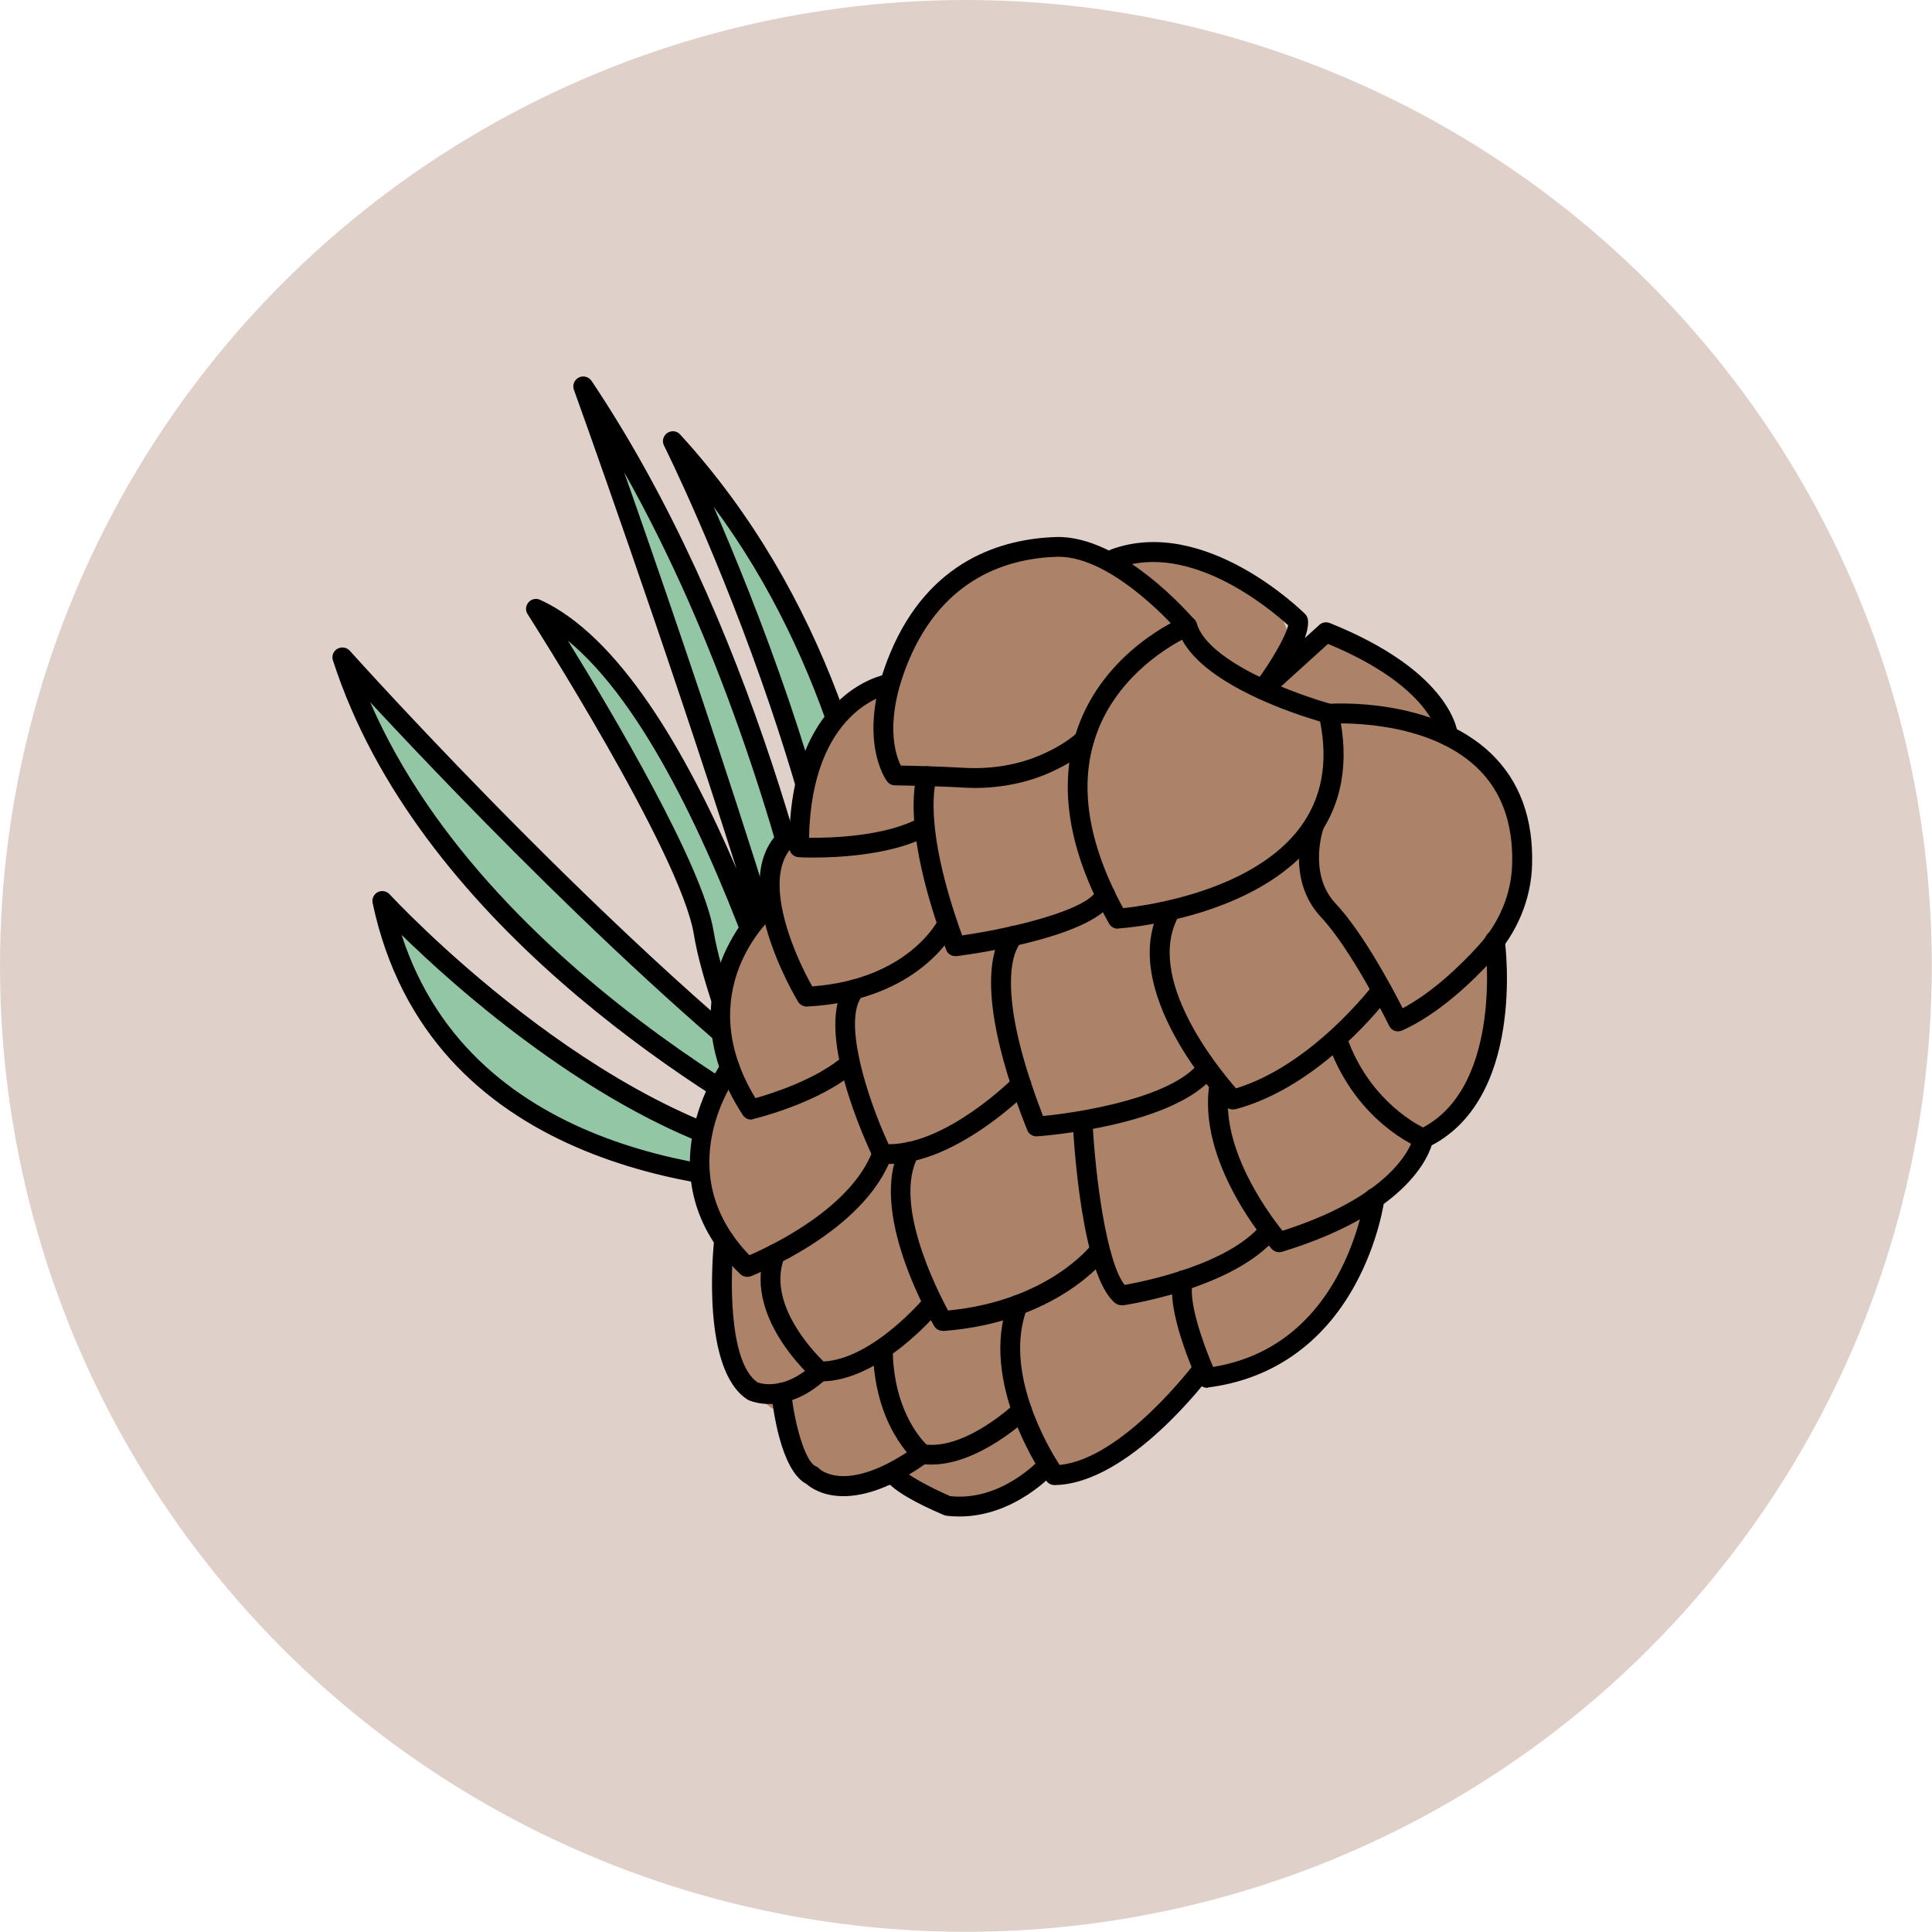 <?xml version="1.0" encoding="utf-8"?>
<!-- Generator: Adobe Illustrator 26.2.1, SVG Export Plug-In . SVG Version: 6.00 Build 0)  -->
<svg version="1.1" id="Layer_1" xmlns="http://www.w3.org/2000/svg" xmlns:xlink="http://www.w3.org/1999/xlink" x="0px" y="0px"
	 viewBox="0 0 102.71 102.71" style="enable-background:new 0 0 102.71 102.71;" xml:space="preserve">
<style type="text/css">
	.st0{fill:#F3E1D7;}
	.st1{fill:#E5D4CF;}
	.st2{fill:#C2D4C5;}
	.st3{fill:#E0D0CA;}
	.st4{fill:#E2EFDA;}
	.st5{fill:#F4EDD7;}
	.st6{fill:#E5DFDC;}
	.st7{fill:#FFF2D8;}
	.st8{fill:#F7F5D5;}
	.st9{fill:#DBD5E0;}
	.st10{fill:#EFC7AC;}
	.st11{fill:#EED5BE;}
	.st12{fill:#EFDED0;}
	.st13{fill:#CFE4CA;}
	.st14{fill:#F6ECC6;}
	.st15{fill:#D0DDC7;}
	.st16{fill:#E3E8C8;}
	.st17{fill:#D6DCE5;}
	.st18{fill:#E9D5C8;}
	.st19{fill:#EFD4BF;}
	.st20{fill:#F7E4C1;}
	.st21{fill:#F2DDE4;}
	.st22{fill:#DFDAE9;}
	.st23{fill:#F7F0C1;}
	.st24{fill:#FFF8D8;}
	.st25{fill:#F0E1E7;}
	.st26{fill:#E8D0D3;}
	.st27{fill:#DCD2CB;}
	.st28{fill:#DBD9B9;}
	.st29{fill:#D2DBD2;}
	.st30{fill:#DBD4C0;}
	.st31{fill:#EFD9CA;}
	.st32{fill:#EFF3C6;}
	.st33{fill:#DDD2C8;}
	.st34{fill:#F2F1C7;}
	.st35{fill:#C2DBC4;}
	.st36{fill:#FFE4B8;}
	.st37{fill:#AED2B2;}
	.st38{fill:#FFD489;}
	.st39{fill:#D1E8C5;}
	.st40{fill:#57B675;}
	.st41{fill:#95CC8F;}
	.st42{fill:#FDE3E0;}
	.st43{fill:#F4DE5C;}
	.st44{fill:#EFB5AF;}
	.st45{fill:#9FD3A2;}
	.st46{fill:#78C184;}
	.st47{fill:#FEF7BC;}
	.st48{fill:#FFFFFF;}
	.st49{fill:#A7D2AB;}
	.st50{fill:#F7E783;}
	.st51{fill:#EEEEBE;}
	.st52{fill:#A8BF7B;}
	.st53{fill:#82B183;}
	.st54{fill:#D3DB82;}
	.st55{fill:#E2D6C0;}
	.st56{fill:#D6B074;}
	.st57{fill:#E5D17A;}
	.st58{fill:#EACEDD;}
	.st59{fill:#91BF7A;}
	.st60{fill:#F49AC1;}
	.st61{fill:#67C076;}
	.st62{fill:#8CBF99;}
	.st63{fill:#A5A5A5;}
	.st64{fill:none;}
	.st65{fill:#C2C1C0;}
	.st66{fill:#DDCD80;}
	.st67{fill:#FDD9C0;}
	.st68{fill:#E9EA79;}
	.st69{fill:#70A36C;}
	.st70{fill:#4CA446;}
	.st71{fill:#FBB783;}
	.st72{fill:#A88A5D;}
	.st73{fill:#F4ECC9;}
	.st74{fill:#A3CA61;}
	.st75{fill:#F4E382;}
	.st76{fill:#BF4D31;}
	.st77{fill:#BDD16A;}
	.st78{fill:#829E71;}
	.st79{fill:#AA675F;}
	.st80{fill:#FED39D;}
	.st81{fill:#F6B584;}
	.st82{fill:#F9AD82;}
	.st83{fill:#BFB279;}
	.st84{fill:#91B0A1;}
	.st85{fill:#B7B77D;}
	.st86{fill:#9D834A;}
	.st87{fill:#B7BD63;}
	.st88{fill:#DBD1CA;}
	.st89{fill:#8CA15E;}
	.st90{fill:#C38762;}
	.st91{fill:#E07C88;}
	.st92{fill:none;stroke:#000000;stroke-width:2;stroke-linecap:round;stroke-linejoin:round;stroke-miterlimit:10;}
	.st93{fill:#DCD586;}
	.st94{fill:#DD8A98;}
	.st95{fill:#E8B3C1;}
	.st96{fill:#F9EEC0;}
	.st97{fill:#F7EBBF;}
	.st98{fill:#FCE67A;}
	.st99{fill:#CAD1BF;}
	.st100{fill:#725D42;}
	.st101{fill:#6D894D;}
	.st102{fill:#ECE0CC;}
	.st103{fill:#917F61;}
	.st104{fill:#A09078;}
	.st105{fill:#E5CDA1;}
	.st106{fill:#A8C967;}
	.st107{fill:#FEF293;}
	.st108{fill:#DDC457;}
	.st109{fill:#E2E2B3;}
	.st110{fill:#967657;}
	.st111{fill:#C57E2C;}
	.st112{fill:#83B16A;}
	.st113{fill:#5E9C42;}
	.st114{fill:#CCD56C;}
	.st115{fill:#F8EF74;}
	.st116{fill:#6BB18A;}
	.st117{fill:#65AD84;}
	.st118{fill:#B1DAAC;}
	.st119{fill:#B7A6D1;}
	.st120{fill:#F4F1D4;}
	.st121{fill:#E8CDD6;}
	.st122{fill:#E39FAF;}
	.st123{fill:#9DB87E;}
	.st124{fill:#FDD0A7;}
	.st125{fill:#F7A168;}
	.st126{fill:#FFCE6E;}
	.st127{fill:#CC915B;}
	.st128{fill:#EDB28A;}
	.st129{fill:#89786E;}
	.st130{fill:#9FCC87;}
	.st131{fill:#EFD0D0;}
	.st132{fill:#7D9E74;}
	.st133{fill:#F59188;}
	.st134{fill:#F1ECCB;}
	.st135{fill:#9BC44D;}
	.st136{fill:#F7EF79;}
	.st137{fill:#659B7B;}
	.st138{fill:#8699BF;}
	.st139{fill:#AF9B7B;}
	.st140{fill:#BED379;}
	.st141{fill:#80AD54;}
	.st142{fill:#84AA6D;}
	.st143{fill:#B6D8A0;}
	.st144{fill:#F4DB72;}
	.st145{fill:#8DC983;}
	.st146{fill:#E5B17E;}
	.st147{fill:#D1A47C;}
	.st148{fill:#C5A07D;}
	.st149{fill:#EFB678;}
	.st150{fill:#68B27C;}
	.st151{fill:#EECE98;}
	.st152{fill:#EDA07A;}
	.st153{fill:#EF9E63;}
	.st154{fill:#8F8175;}
	.st155{fill:#86B287;}
	.st156{fill:#EBC992;}
	.st157{fill:#EFC8AD;}
	.st158{fill:#C0AFCE;}
	.st159{fill:#6CAA63;}
	.st160{fill:#A8D096;}
	.st161{fill:#C4C4C4;}
	.st162{fill:#F2F2B2;}
	.st163{fill:#94AB90;}
	.st164{fill:#AF8B72;}
	.st165{fill:#94AC91;}
	.st166{fill:#FFE3A6;}
	.st167{fill:#A0847A;}
	.st168{fill:#F9EFD8;}
	.st169{fill:#FBEAC2;}
	.st170{fill:#ADC9A1;}
	.st171{fill:#E5D99E;}
	.st172{fill:#97BF8E;}
	.st173{fill:#99CF8B;}
	.st174{fill:#B2D9A2;}
	.st175{fill:#93C6A5;}
	.st176{fill:#AC8269;}
	.st177{fill:#8E7E62;}
	.st178{fill:#639170;}
	.st179{fill:#BB8D72;}
	.st180{fill:#A08E82;}
	.st181{fill:#80B28C;}
	.st182{fill:#7C5A40;}
	.st183{fill:#E2BA9C;}
	.st184{fill:#F7D9CD;}
	.st185{fill:#EDB38C;}
	.st186{fill:#77685E;}
	.st187{fill:#8DC893;}
	.st188{fill:#DDC6BF;}
	.st189{fill:#D3BFBA;}
	.st190{fill:#9C6A51;}
	.st191{fill:#AD8977;}
	.st192{fill:#AA755E;}
	.st193{fill:#EFD5E7;}
	.st194{fill:#E5A8CC;}
	.st195{fill:#996E82;}
	.st196{fill:#A4C49B;}
	.st197{fill:#D9E8F3;}
	.st198{fill:#B9CFE9;}
	.st199{fill:#8FADD8;}
	.st200{fill:#F4E4EA;}
	.st201{fill:#EFCEDA;}
	.st202{fill:#D8A7B5;}
	.st203{fill:#E5F2E6;}
	.st204{fill:#D0E9D4;}
	.st205{fill:#ACD1B4;}
	.st206{fill:#F4EFD4;}
	.st207{fill:#F7F5DB;}
	.st208{fill:#EFEFAD;}
	.st209{fill:#F7F6DB;}
	.st210{fill:#EFEFAE;}
	.st211{fill:#DBF0EE;}
	.st212{fill:#FCEDD7;}
	.st213{fill:#D3C4B4;}
	.st214{fill:#7D6853;}
	.st215{fill:#ECE9DE;}
	.st216{fill:#A08E77;}
	.st217{fill:#F3E2D4;}
	.st218{fill:#D6A87B;}
	.st219{fill:#DDB690;}
	.st220{fill:#F0CA6F;}
	.st221{fill:#F0D7A0;}
	.st222{fill:#F7DA9F;}
	.st223{fill:#DFEDF3;}
	.st224{fill:#92C2E8;}
	.st225{fill:#C1DDED;}
	.st226{fill:#8DD5E3;}
	.st227{fill:#B8E2E0;}
	.st228{fill:#ADDCF6;}
</style>
<circle class="st3" cx="51.35" cy="51.35" r="51.35"/>
<g>
	<g>
		<path class="st175" d="M46.62,62.84c0,0-22.59,2.51-26.29-14.93c0,0,12.95,14.14,25.1,14c0,0-21.67-9.78-27.22-26.95
			c0,0,15.72,17.57,27.48,25.76"/>
		<path d="M43.88,63.47c-6.27,0-21.11-1.51-24.07-15.46c-0.05-0.23,0.06-0.47,0.27-0.58c0.21-0.11,0.47-0.06,0.63,0.11
			c0.12,0.13,11.15,12.04,22.15,13.65c-5.81-3.12-20.7-12.27-25.16-26.08c-0.08-0.24,0.02-0.5,0.24-0.62
			c0.22-0.12,0.49-0.08,0.66,0.11C18.76,34.78,34.42,52.23,46,60.29c0.24,0.17,0.3,0.49,0.13,0.73s-0.5,0.3-0.73,0.13
			c-9.31-6.48-21.19-18.94-25.72-23.82c6.6,15.19,25.77,24,25.97,24.09c0.23,0.1,0.35,0.35,0.3,0.59c-0.03,0.16-0.13,0.28-0.27,0.36
			c0.54-0.03,0.85-0.06,0.88-0.06c0.29-0.03,0.55,0.18,0.58,0.47c0.03,0.29-0.18,0.55-0.47,0.58
			C46.63,63.36,45.56,63.47,43.88,63.47z M21.35,49.7c3.82,11.82,17.67,12.8,23.06,12.72c-4.9-0.25-10.41-2.61-16.4-7.04
			C25.11,53.24,22.75,51.07,21.35,49.7z"/>
	</g>
	<g>
		<path class="st175" d="M47.25,66.12c0,0,4.1-25.63-11.49-42.67c0,0,11.82,23.58,10.17,41.42c0,0-2.51-25.76-14.93-44.33
			c0,0,12.49,34.68,13.54,43.73c0,0-6.54-27.55-16.05-31.91c0,0,8.19,12.75,8.92,17.24s5.28,14.34,5.28,14.34"/>
		<path d="M47.25,66.65c-0.03,0-0.06,0-0.08-0.01c-0.29-0.05-0.48-0.32-0.44-0.6c0.04-0.24,3.42-22.59-8.79-39.1
			c1.1,2.52,2.59,6.16,4.02,10.36c2.53,7.46,5.35,18.31,4.49,27.62c-0.03,0.27-0.25,0.48-0.52,0.48c0,0,0,0,0,0
			c-0.27,0-0.5-0.21-0.52-0.48c-0.02-0.24-2.26-22.11-12.23-39.82c3.46,9.84,11.06,32.03,11.89,39.11c0.03,0.28-0.16,0.53-0.43,0.58
			c-0.28,0.05-0.54-0.13-0.6-0.4c-0.06-0.25-5.7-23.64-13.85-30.33c2.34,3.79,7.18,11.95,7.75,15.46c0.71,4.37,5.2,14.1,5.24,14.2
			c0.12,0.26,0.01,0.58-0.26,0.7c-0.26,0.12-0.58,0.01-0.7-0.26c-0.19-0.4-4.6-9.96-5.33-14.47c-0.7-4.33-8.76-16.91-8.84-17.04
			c-0.13-0.2-0.11-0.45,0.05-0.63c0.15-0.18,0.41-0.23,0.62-0.13c4.15,1.9,7.72,7.96,10.44,14.31c-3.85-12.13-8.57-25.27-8.65-25.48
			c-0.09-0.25,0.02-0.53,0.26-0.65c0.24-0.12,0.53-0.04,0.68,0.18c8.47,12.66,12.37,28.79,14,37.77
			c-0.52-7.28-2.58-14.79-4.47-20.38c-2.71-8-5.65-13.9-5.68-13.95c-0.12-0.24-0.04-0.52,0.17-0.67c0.22-0.15,0.51-0.12,0.69,0.08
			c15.58,17.03,11.67,42.85,11.63,43.11C47.73,66.47,47.5,66.65,47.25,66.65z"/>
	</g>
	<g>
		<path class="st176" d="M77.6,38.97c-1.75-1.07-1.97-3.07-3.77-4.15c-1.48-0.89-3.46-1-5.01-0.2c-0.08,0.04-0.17,0.09-0.27,0.14
			c0.07-0.71-0.09-1.46-0.58-2.18c-1.16-1.69-3.06-2.62-5.07-2.88c-2.23-0.28-4.86-0.41-7.1-0.3c-3.73,0.18-7.24,2.72-8.55,6.24
			c-0.11,0.3-0.28,0.68-0.35,1.03c-0.65,0.15-1.47,0.7-1.88,1.03c-1.8,1.46-1.94,3.44-2.52,5.48c-0.45,1.57-1.38,2.7-1.72,4.39
			c-0.33,1.64-1.42,2.76-2.06,4.3c-0.83,1.99-0.52,3.55-0.1,5.58c0,0.01,0.03,0.31,0.08,0.51c-0.16,0.26-0.42,0.83-0.46,0.9
			c-0.56,1.1-0.75,2.18-0.7,3.4c0.1,2.17,1.33,4.02,1.21,6.2c-0.11,2.12-0.13,4.22,1.56,5.79c0.29,0.27,0.68,0.66,1.08,0.79
			c-0.21,0.6,0.57,1.96,0.89,2.42c1.47,2.13,3.15,1.1,5.14,1.52c2.13,0.44,3.48,1.67,5.81,0.87c0.74-0.25,1.64-0.77,2.17-1.43
			c0.09,0.01,0.18,0.02,0.26,0.02c2.41,0.19,4.54-1.89,6.14-3.43c0.42-0.41,0.83-0.83,1.23-1.26c0.18-0.2,0.37-0.4,0.55-0.59
			c0.08-0.09,0.16-0.16,0.23-0.23c0.28,0.09,0.68,0.18,0.84,0.18c0.71-0.01,1.3-0.13,1.97-0.35c2.16-0.7,3.73-2.3,4.76-4.28
			c0.85-1.62,1.19-3.49,1.93-5.15c0.59-0.24,1.12-0.62,1.5-1.13c0.12-0.17,0.63-1.25,0.74-1.69c0.46-0.25,1.42-0.93,1.62-1.13
			c1.25-1.2,1.89-2.86,2.14-4.54c0.12-0.83,0.08-1.67,0.06-2.51c-0.03-1.16,0.3-1.92,0.71-2.98C81.52,45.56,81.24,41.21,77.6,38.97z
			"/>
	</g>
	<g>
		<g>
			<path d="M59.42,49.37c-0.19,0-0.37-0.1-0.46-0.27c-2.16-3.85-2.73-7.32-1.69-10.34c1.45-4.19,5.47-5.89,5.64-5.96
				c0.14-0.06,0.29-0.05,0.43,0.01c0.13,0.06,0.24,0.18,0.28,0.33c0.61,2.09,5.38,3.8,7.16,4.29c0.19,0.05,0.33,0.2,0.38,0.39
				c0.6,2.66,0.2,4.95-1.2,6.81c-3.15,4.21-10.21,4.71-10.5,4.73C59.44,49.37,59.43,49.37,59.42,49.37z M62.84,34.01
				c-1.05,0.56-3.57,2.17-4.58,5.11c-0.91,2.64-0.42,5.72,1.45,9.16c1.4-0.15,6.91-0.95,9.4-4.28c1.15-1.54,1.51-3.43,1.07-5.64
				C68.82,37.96,64.14,36.44,62.84,34.01z"/>
		</g>
		<g>
			<path d="M74.32,54.83c-0.2,0-0.38-0.11-0.47-0.3c-0.02-0.04-1.97-4.01-3.62-5.77c-1.93-2.06-0.91-4.95-0.87-5.08
				c0.1-0.27,0.4-0.42,0.68-0.32c0.27,0.1,0.42,0.4,0.32,0.68c-0.01,0.02-0.84,2.42,0.65,4c1.43,1.52,2.98,4.42,3.56,5.56
				c1.58-0.84,3.05-2.25,4.03-3.33c1.11-1.22,1.75-2.76,1.79-4.33c0.06-2.15-0.56-3.88-1.86-5.12c-2.79-2.68-7.79-2.35-7.84-2.35
				c-0.3,0.02-0.54-0.2-0.56-0.49c-0.02-0.29,0.2-0.54,0.49-0.56c0.22-0.02,5.52-0.36,8.65,2.64c1.52,1.46,2.25,3.45,2.18,5.91
				c-0.05,1.83-0.79,3.61-2.07,5.01c-1.14,1.25-2.91,2.93-4.83,3.8C74.47,54.81,74.39,54.83,74.32,54.83z"/>
		</g>
		<g>
			<path d="M75.66,61.06c-0.07,0-0.13-0.01-0.2-0.04c-0.13-0.05-3.3-1.35-4.8-5.38c-0.1-0.27,0.04-0.58,0.31-0.68
				c0.27-0.1,0.58,0.04,0.68,0.31c1.12,3.01,3.32,4.32,4,4.67c4.28-2.28,3.32-9.8,3.3-9.87c-0.04-0.29,0.16-0.55,0.45-0.59
				c0.29-0.04,0.55,0.16,0.59,0.45c0.05,0.35,1.12,8.61-4.12,11.08C75.81,61.05,75.74,61.06,75.66,61.06z"/>
		</g>
		<g>
			<path d="M65.53,58.98c-0.14,0-0.28-0.06-0.38-0.16c-0.24-0.25-5.89-6.29-3.39-10.67c0.14-0.25,0.47-0.34,0.72-0.2
				c0.25,0.14,0.34,0.47,0.2,0.72c-1.87,3.28,2.06,8.08,3.03,9.19c4.1-1.26,7.28-5.5,7.32-5.54c0.17-0.23,0.5-0.28,0.74-0.11
				c0.23,0.17,0.28,0.5,0.11,0.74c-0.15,0.2-3.61,4.8-8.2,6.02C65.62,58.97,65.57,58.98,65.53,58.98z"/>
		</g>
		<g>
			<path d="M68,66.57c-0.15,0-0.29-0.06-0.4-0.18c-0.16-0.19-4.02-4.61-3.29-8.84c0.05-0.29,0.32-0.48,0.61-0.43
				c0.29,0.05,0.48,0.32,0.43,0.61c-0.55,3.2,2.05,6.73,2.83,7.7c6.35-2.02,6.96-4.95,6.96-4.98c0.05-0.28,0.32-0.48,0.61-0.43
				c0.28,0.05,0.48,0.31,0.43,0.6c-0.02,0.15-0.65,3.68-8.03,5.93C68.1,66.56,68.05,66.57,68,66.57z"/>
		</g>
		<g>
			<path d="M59.62,69.39c-0.12,0-0.24-0.04-0.34-0.12c-1.78-1.47-2.2-8.65-2.24-9.46c-0.01-0.29,0.21-0.54,0.5-0.55
				c0.28-0.01,0.54,0.21,0.55,0.5c0.14,2.75,0.73,7.34,1.7,8.55c1.11-0.2,5.51-1.09,7.28-3.22c0.19-0.22,0.52-0.26,0.74-0.07
				c0.22,0.19,0.25,0.52,0.07,0.74c-2.29,2.75-7.96,3.6-8.2,3.64C59.67,69.39,59.65,69.39,59.62,69.39z"/>
		</g>
		<g>
			<path d="M64.17,73.78c-0.2,0-0.39-0.12-0.48-0.31c-0.18-0.39-1.76-3.9-1.3-5.55c0.08-0.28,0.37-0.44,0.65-0.37
				c0.28,0.08,0.44,0.37,0.37,0.65c-0.25,0.89,0.48,3.07,1.08,4.47c2.87-0.47,5.09-2.09,6.59-4.8c1.19-2.15,1.47-4.23,1.47-4.25
				c0.04-0.29,0.3-0.5,0.59-0.46c0.29,0.04,0.49,0.3,0.46,0.59c-0.01,0.09-0.3,2.27-1.58,4.59c-1.72,3.12-4.41,4.99-7.79,5.42
				C64.22,73.78,64.2,73.78,64.17,73.78z"/>
		</g>
		<g>
			<path d="M51.82,41.89c-0.2,0-0.4-0.01-0.6-0.02c-1.56-0.09-3.63-0.12-3.65-0.12c-0.16,0-0.31-0.08-0.41-0.21
				c-0.07-0.09-1.7-2.35,0.17-6.83c2.06-4.93,5.94-6.07,8.82-6.16c3.49-0.1,7.2,4.22,7.36,4.41c0.19,0.22,0.16,0.55-0.06,0.74
				c-0.22,0.19-0.55,0.16-0.74-0.06c-0.03-0.04-3.47-4.04-6.42-4.04c-0.03,0-0.07,0-0.1,0c-2.58,0.08-6.03,1.1-7.88,5.52
				c-1.33,3.19-0.71,5-0.42,5.58c0.63,0.01,2.16,0.05,3.39,0.12c1.48,0.08,2.93-0.17,4.18-0.74c0.74-0.33,1.36-0.72,1.84-1.15
				c0.22-0.19,0.55-0.17,0.74,0.05c0.19,0.22,0.17,0.55-0.05,0.74c-0.56,0.5-1.27,0.94-2.1,1.32C54.66,41.6,53.26,41.89,51.82,41.89
				z"/>
		</g>
		<g>
			<path d="M50.79,50.83c-0.22,0-0.42-0.13-0.49-0.34c-2.54-6.79-1.55-9.33-1.5-9.43c0.11-0.27,0.42-0.4,0.69-0.28
				c0.27,0.11,0.39,0.42,0.29,0.68c-0.02,0.05-0.79,2.3,1.37,8.27c2.81-0.41,6.65-1.37,7.14-2.39c0.13-0.26,0.44-0.37,0.7-0.25
				c0.26,0.13,0.37,0.44,0.25,0.7c-0.95,1.97-7.14,2.88-8.37,3.04C50.83,50.83,50.81,50.83,50.79,50.83z"/>
		</g>
		<g>
			<path d="M43.24,45.59c-0.45,0-0.73-0.01-0.78-0.02c-0.28-0.01-0.5-0.24-0.5-0.52c-0.06-8.16,4.95-9.17,5.16-9.2
				c0.28-0.05,0.56,0.14,0.61,0.43c0.05,0.29-0.14,0.56-0.42,0.61c-0.18,0.03-4.16,0.88-4.3,7.65c1.16,0.01,4.07-0.07,5.87-1.06
				c0.26-0.14,0.58-0.05,0.72,0.21c0.14,0.26,0.05,0.58-0.21,0.72C47.48,45.45,44.61,45.59,43.24,45.59z"/>
		</g>
		<g>
			<path d="M55.1,60.41c-0.21,0-0.41-0.13-0.49-0.33c-3.43-8.63-1.28-10.56-1.02-10.76c0.23-0.17,0.56-0.13,0.74,0.11
				c0.17,0.23,0.13,0.55-0.09,0.73c-0.06,0.06-1.65,1.77,1.21,9.17c2.15-0.21,6.9-1.01,8.31-2.85c0.18-0.23,0.51-0.27,0.74-0.1
				c0.23,0.18,0.28,0.51,0.1,0.74c-2.1,2.74-9.16,3.27-9.46,3.29C55.12,60.41,55.11,60.41,55.1,60.41z"/>
		</g>
		<g>
			<path d="M42.88,53.51c-0.18,0-0.36-0.1-0.45-0.25c-0.17-0.28-4.15-6.99-0.54-9.41c0.24-0.16,0.57-0.1,0.73,0.14
				c0.16,0.24,0.1,0.57-0.14,0.73c-2.2,1.47-0.37,5.83,0.7,7.72c5.14-0.39,6.7-3.53,6.71-3.56c0.12-0.26,0.44-0.37,0.7-0.25
				c0.26,0.13,0.37,0.44,0.25,0.7c-0.08,0.16-1.91,3.87-7.93,4.18C42.9,53.51,42.89,53.51,42.88,53.51z"/>
		</g>
		<g>
			<path d="M47.24,61.88c-0.13,0-0.26-0.01-0.38-0.01c-0.19-0.01-0.35-0.13-0.43-0.3c-0.34-0.71-3.29-7.02-1.39-9.31
				c0.19-0.22,0.52-0.26,0.74-0.07c0.22,0.19,0.26,0.52,0.07,0.74c-1.07,1.29,0.24,5.41,1.39,7.9c0,0,0.01,0,0.01,0
				c3.11,0,6.63-3.52,6.66-3.56c0.21-0.21,0.54-0.21,0.75,0c0.21,0.2,0.21,0.54,0.01,0.75C54.5,58.18,50.8,61.88,47.24,61.88z"/>
		</g>
		<g>
			<path d="M50.11,70.75c-0.19,0-0.36-0.1-0.45-0.26c-0.15-0.25-3.59-6.15-1.77-9.51c0.14-0.26,0.46-0.35,0.71-0.21
				c0.26,0.14,0.35,0.46,0.21,0.71c-1.33,2.46,0.95,7,1.59,8.19c5.3-0.51,7.57-3.43,7.6-3.46c0.18-0.23,0.51-0.28,0.74-0.1
				c0.23,0.18,0.28,0.51,0.1,0.74c-0.11,0.14-2.69,3.45-8.69,3.91C50.14,70.75,50.13,70.75,50.11,70.75z"/>
		</g>
		<g>
			<path d="M39.93,59.52c-0.18,0-0.34-0.09-0.44-0.24c-4.32-6.64,0.92-11.36,0.97-11.41c0.22-0.19,0.55-0.17,0.74,0.05
				c0.19,0.22,0.17,0.55-0.05,0.74l0,0c-0.19,0.16-4.44,4.03-0.99,9.72c0.9-0.25,3.27-1.01,4.68-2.24c0.22-0.19,0.55-0.17,0.74,0.05
				c0.19,0.22,0.17,0.55-0.05,0.74c-1.95,1.7-5.35,2.53-5.49,2.56C40.01,59.51,39.97,59.52,39.93,59.52z"/>
		</g>
		<g>
			<path d="M56.06,78.95c-0.17,0-0.33-0.08-0.43-0.22c-0.15-0.21-3.66-5.21-2.01-9.55c0.1-0.27,0.41-0.41,0.68-0.3
				c0.27,0.1,0.41,0.41,0.3,0.68c-1.26,3.32,1.08,7.32,1.73,8.32c3.36-0.32,7.16-5.38,7.2-5.43c0.17-0.23,0.51-0.28,0.74-0.11
				c0.23,0.17,0.28,0.5,0.11,0.74C64.21,73.31,60.01,78.9,56.06,78.95C56.07,78.95,56.06,78.95,56.06,78.95z"/>
		</g>
		<g>
			<path d="M39.72,67.88c-0.13,0-0.27-0.05-0.37-0.15c-5.36-5.18-1.01-11.19-0.97-11.25c0.17-0.23,0.5-0.28,0.74-0.11
				c0.23,0.17,0.28,0.5,0.11,0.74c-0.16,0.21-3.7,5.15,0.61,9.62c1.19-0.51,5.43-2.53,6.56-5.57c0.1-0.27,0.4-0.41,0.68-0.31
				c0.27,0.1,0.41,0.4,0.31,0.68c-1.48,3.98-7.24,6.22-7.48,6.32C39.85,67.87,39.78,67.88,39.72,67.88z"/>
		</g>
		<g>
			<path d="M43.63,73.44c-0.02,0-0.03,0-0.05,0c-0.13,0-0.25-0.05-0.34-0.13c-0.16-0.14-3.84-3.42-2.52-6.84
				c0.11-0.27,0.41-0.41,0.68-0.3c0.27,0.11,0.41,0.41,0.3,0.68c-0.93,2.39,1.46,4.92,2.08,5.53c2.64-0.13,5.38-3.41,5.41-3.45
				c0.18-0.22,0.52-0.26,0.74-0.07c0.22,0.19,0.26,0.52,0.07,0.74C49.88,69.77,46.81,73.44,43.63,73.44z"/>
		</g>
		<g>
			<path d="M49.52,77.86c-0.19,0-0.39-0.01-0.58-0.04c-0.09-0.01-0.18-0.05-0.25-0.11c-0.09-0.08-2.25-1.91-2.28-6.01
				c0-0.29,0.23-0.53,0.52-0.53c0,0,0,0,0,0c0.29,0,0.53,0.23,0.53,0.52c0.02,3.13,1.4,4.72,1.8,5.11c2.16,0.21,4.68-2.17,4.7-2.2
				c0.21-0.2,0.54-0.19,0.75,0.02c0.2,0.21,0.19,0.54-0.02,0.75C54.58,75.47,52.04,77.86,49.52,77.86z"/>
		</g>
		<g>
			<path d="M40.91,74.64c-0.66,0-1.08-0.19-1.12-0.21c-0.02-0.01-0.04-0.02-0.06-0.03c-2.44-1.59-1.83-7.83-1.76-8.53
				c0.03-0.29,0.29-0.5,0.58-0.47c0.29,0.03,0.5,0.29,0.47,0.58c-0.19,1.72-0.33,6.41,1.25,7.51c0.19,0.07,1.41,0.45,2.95-0.96
				c0.21-0.2,0.55-0.18,0.74,0.03c0.2,0.21,0.18,0.55-0.03,0.74C42.76,74.38,41.67,74.64,40.91,74.64z"/>
		</g>
		<g>
			<path d="M51.01,80.62c-0.23,0-0.46-0.01-0.69-0.04c-0.05-0.01-0.1-0.02-0.15-0.04c-3.12-1.34-3.17-1.98-3.19-2.22
				c-0.03-0.29,0.19-0.55,0.48-0.57c0.26-0.02,0.49,0.15,0.56,0.39c0.21,0.26,1.34,0.9,2.5,1.4c2.75,0.29,4.78-1.98,4.8-2
				c0.19-0.22,0.53-0.24,0.74-0.04s0.24,0.53,0.04,0.74C56.01,78.34,53.96,80.62,51.01,80.62z M48.02,78.22
				C48.02,78.22,48.02,78.22,48.02,78.22C48.02,78.22,48.02,78.22,48.02,78.22z"/>
		</g>
		<g>
			<path d="M44.84,79.54c-1.11,0-1.74-0.45-1.97-0.65c-1.38-0.72-1.79-4.1-1.86-4.79c-0.03-0.29,0.18-0.55,0.47-0.58
				c0.28-0.03,0.55,0.18,0.58,0.47c0.18,1.73,0.75,3.73,1.31,3.96c0.08,0.03,0.14,0.08,0.2,0.14c0.01,0.01,1.45,1.42,5.15-1.23
				c0.24-0.17,0.57-0.11,0.74,0.12c0.17,0.24,0.11,0.57-0.12,0.74C47.37,79.14,45.89,79.54,44.84,79.54z"/>
		</g>
		<g>
			<path d="M76.99,39.65c-0.28,0-0.51-0.21-0.53-0.49c-0.01-0.06-0.32-2.63-5.86-4.93l-3.11,2.82c-0.2,0.18-0.51,0.18-0.71,0
				c-0.2-0.18-0.23-0.49-0.07-0.71c0.91-1.22,1.67-2.57,1.77-3.1c-0.87-0.79-5.17-4.46-9.04-3.04c-0.27,0.1-0.58-0.04-0.68-0.31
				c-0.1-0.27,0.04-0.58,0.31-0.68c4.95-1.81,10.09,3.21,10.31,3.43c0.08,0.08,0.13,0.18,0.15,0.29c0.04,0.27-0.03,0.61-0.16,0.99
				l0.77-0.7c0.15-0.14,0.36-0.17,0.55-0.1c6.57,2.64,6.81,5.84,6.82,5.97c0.01,0.29-0.21,0.54-0.5,0.55
				C77,39.65,77,39.65,76.99,39.65z"/>
		</g>
	</g>
</g>
</svg>
